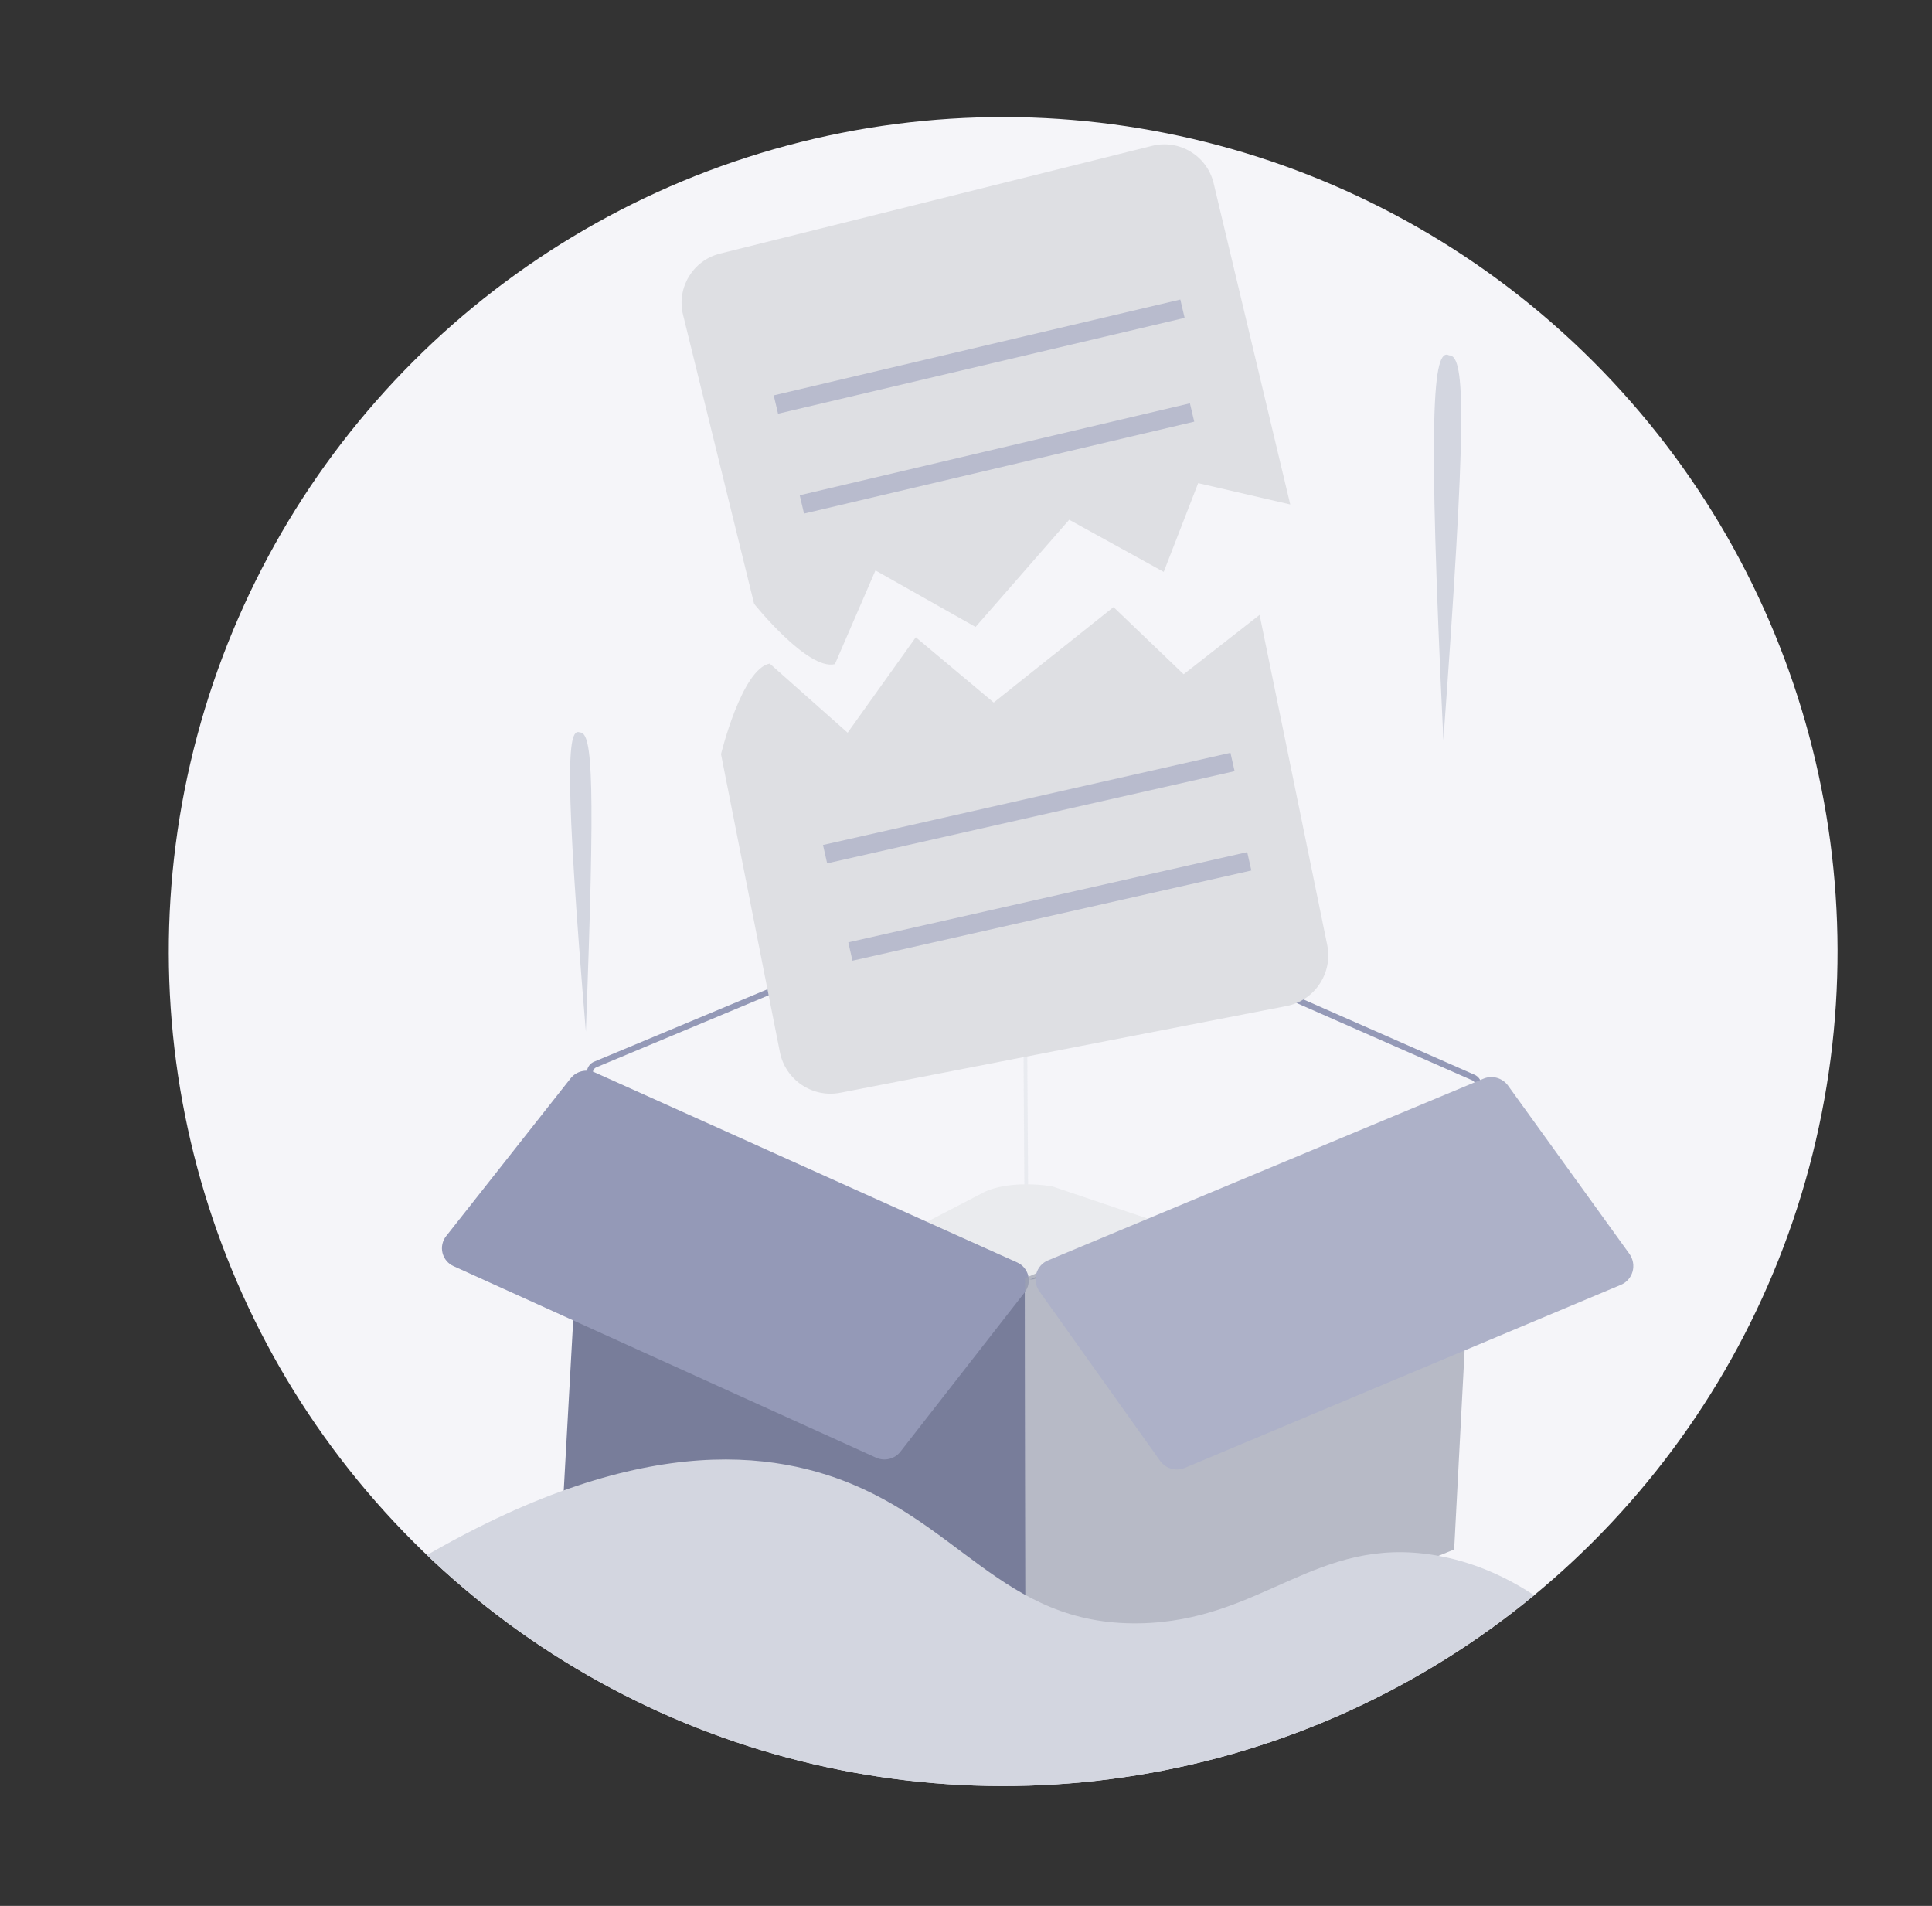<?xml version="1.0" encoding="utf-8"?>
<!-- Generator: Adobe Illustrator 25.2.1, SVG Export Plug-In . SVG Version: 6.00 Build 0)  -->
<svg version="1.1" id="Layer_1" xmlns="http://www.w3.org/2000/svg" xmlns:xlink="http://www.w3.org/1999/xlink" x="0px" y="0px"
	 viewBox="0 0 513 506" enable-background="new 0 0 513 506" xml:space="preserve">
<rect x="0" y="0" width="513" height="506" fill="#333333" stroke="none"/>
<g>
	<g>
		<defs>
			
				<ellipse id="SVGID_1_" transform="matrix(0.707 -0.707 0.707 0.707 -100.6 262.38)" cx="266.42" cy="252.63" rx="221.58" ry="221.58"/>
		</defs>
		<clipPath id="SVGID_2_">
			<use xlink:href="#SVGID_1_"  overflow="visible"/>
		</clipPath>
		<path clip-path="url(#SVGID_2_)" fill="#F5F5F9" d="M242.13,26.53c3.84-0.34,7.68-0.58,11.53-0.72s7.7-0.2,11.55-0.16
			s7.7,0.18,11.55,0.41s7.68,0.56,11.51,0.98c3.83,0.42,7.65,0.93,11.45,1.54c3.81,0.61,7.59,1.31,11.36,2.1
			c3.77,0.79,7.52,1.68,11.25,2.65c3.73,0.98,7.43,2.04,11.1,3.2s7.32,2.41,10.93,3.74c3.61,1.34,7.19,2.76,10.74,4.28
			s7.05,3.11,10.51,4.8c3.46,1.69,6.89,3.45,10.26,5.31c3.38,1.85,6.71,3.79,9.99,5.81c3.28,2.02,6.51,4.11,9.69,6.29
			c3.18,2.18,6.31,4.43,9.37,6.76c3.07,2.33,6.08,4.73,9.03,7.21c2.95,2.48,5.84,5.02,8.67,7.64s5.59,5.3,8.28,8.06
			c2.69,2.75,5.32,5.57,7.88,8.46c2.56,2.88,5.04,5.83,7.45,8.83s4.75,6.07,7.01,9.19s4.44,6.29,6.55,9.52
			c2.11,3.23,4.13,6.5,6.08,9.83c1.94,3.33,3.81,6.7,5.59,10.12s3.47,6.88,5.08,10.38s3.13,7.04,4.57,10.61s2.78,7.18,4.04,10.83
			c1.26,3.64,2.43,7.31,3.5,11.01c1.08,3.7,2.06,7.42,2.96,11.17s1.7,7.51,2.41,11.3s1.33,7.59,1.85,11.41
			c0.52,3.82,0.95,7.65,1.29,11.48s0.58,7.68,0.72,11.53c0.15,3.85,0.2,7.7,0.16,11.55c-0.04,3.85-0.18,7.7-0.41,11.55
			c-0.23,3.85-0.56,7.68-0.98,11.51s-0.93,7.65-1.54,11.45s-1.31,7.59-2.1,11.36s-1.68,7.52-2.65,11.25s-2.04,7.43-3.2,11.1
			c-1.16,3.67-2.41,7.32-3.74,10.93c-1.34,3.61-2.76,7.19-4.28,10.74c-1.51,3.54-3.11,7.05-4.8,10.51
			c-1.69,3.46-3.45,6.89-5.31,10.26c-1.85,3.38-3.79,6.71-5.81,9.99c-2.02,3.28-4.11,6.51-6.29,9.69c-2.18,3.18-4.43,6.31-6.76,9.38
			c-2.33,3.07-4.73,6.08-7.21,9.03c-2.48,2.95-5.02,5.84-7.64,8.67c-2.62,2.83-5.31,5.59-8.06,8.28c-2.75,2.7-5.57,5.32-8.46,7.88
			c-2.88,2.56-5.83,5.04-8.83,7.45c-3,2.41-6.07,4.75-9.19,7.01c-3.12,2.26-6.29,4.45-9.52,6.55c-3.23,2.11-6.5,4.13-9.83,6.08
			s-6.7,3.81-10.12,5.59c-3.42,1.78-6.88,3.47-10.38,5.08c-3.5,1.61-7.04,3.13-10.61,4.57s-7.18,2.78-10.83,4.04
			c-3.64,1.26-7.31,2.43-11.01,3.5s-7.42,2.07-11.17,2.96s-7.52,1.7-11.3,2.41c-3.79,0.71-7.59,1.33-11.41,1.85
			s-7.65,0.95-11.48,1.29s-7.68,0.58-11.53,0.72c-3.85,0.15-7.7,0.2-11.55,0.16s-7.7-0.18-11.55-0.41
			c-3.85-0.23-7.68-0.56-11.51-0.98c-3.83-0.42-7.65-0.93-11.45-1.54c-3.8-0.61-7.59-1.31-11.36-2.1s-7.52-1.68-11.25-2.65
			c-3.73-0.98-7.43-2.04-11.1-3.2c-3.67-1.16-7.32-2.41-10.93-3.75c-3.61-1.34-7.19-2.76-10.74-4.28c-3.54-1.51-7.05-3.11-10.51-4.8
			c-3.46-1.69-6.89-3.46-10.26-5.31c-3.38-1.85-6.71-3.79-9.99-5.8c-3.28-2.02-6.51-4.11-9.69-6.29c-3.18-2.18-6.3-4.43-9.37-6.76
			c-3.07-2.33-6.08-4.73-9.03-7.21s-5.84-5.02-8.67-7.64c-2.83-2.62-5.59-5.31-8.28-8.06s-5.32-5.57-7.88-8.46s-5.04-5.83-7.45-8.83
			s-4.75-6.07-7.01-9.19c-2.26-3.12-4.44-6.29-6.55-9.52c-2.11-3.23-4.13-6.5-6.08-9.83c-1.94-3.33-3.81-6.7-5.59-10.12
			s-3.47-6.88-5.08-10.38c-1.61-3.5-3.13-7.04-4.57-10.61c-1.44-3.58-2.78-7.18-4.04-10.83s-2.43-7.31-3.5-11.01
			c-1.08-3.7-2.06-7.42-2.96-11.17s-1.7-7.51-2.41-11.3s-1.33-7.59-1.85-11.41c-0.52-3.82-0.95-7.65-1.29-11.48
			s-0.58-7.68-0.72-11.53c-0.15-3.85-0.2-7.7-0.16-11.55c0.04-3.85,0.18-7.7,0.41-11.55c0.23-3.85,0.56-7.68,0.98-11.51
			s0.93-7.65,1.54-11.45s1.31-7.59,2.1-11.36s1.68-7.52,2.65-11.25s2.04-7.43,3.2-11.1c1.16-3.67,2.41-7.32,3.74-10.93
			c1.34-3.61,2.76-7.19,4.28-10.74s3.11-7.05,4.8-10.51c1.69-3.47,3.45-6.89,5.31-10.26c1.85-3.38,3.79-6.71,5.8-9.99
			c2.02-3.28,4.11-6.51,6.29-9.69s4.43-6.31,6.76-9.37c2.33-3.07,4.73-6.08,7.21-9.03s5.02-5.84,7.64-8.67
			c2.62-2.83,5.31-5.59,8.06-8.28c2.75-2.69,5.57-5.32,8.46-7.88s5.83-5.04,8.83-7.45s6.07-4.75,9.19-7.01
			c3.12-2.26,6.29-4.44,9.52-6.55c3.23-2.11,6.5-4.13,9.83-6.08s6.7-3.81,10.12-5.59c3.42-1.78,6.88-3.47,10.38-5.08
			s7.04-3.13,10.61-4.57s7.18-2.78,10.83-4.04c3.64-1.26,7.31-2.43,11.01-3.5c3.7-1.08,7.42-2.06,11.17-2.96
			c3.75-0.9,7.52-1.7,11.3-2.41c3.79-0.71,7.59-1.33,11.41-1.85C234.47,27.29,238.3,26.86,242.13,26.53z"/>
		
			<line opacity="0.529" clip-path="url(#SVGID_2_)" fill="none" stroke="#E0E2E8" stroke-linecap="round" x1="272.01" y1="237.13" x2="272.49" y2="314.42"/>
		<path clip-path="url(#SVGID_2_)" fill="#787D9A" d="M155.68,287.94c-2.3,41.31-4.59,82.62-6.89,123.93
			c41.18,15.1,82.35,30.19,123.53,45.29c-0.05-39.27-0.1-78.55-0.15-117.82"/>
		<path clip-path="url(#SVGID_2_)" fill="none" stroke="#9499B7" stroke-width="1.6" stroke-miterlimit="10" d="M274.76,338.69
			l116.33-48.3c0.9-0.35,1.49-1.21,1.5-2.17s-0.57-1.83-1.46-2.19L281.08,237.6c-4.76-2.1-10.16-2.15-14.96-0.15l-107.99,45.13
			c-0.9,0.34-1.5,1.2-1.51,2.16c-0.01,0.96,0.57,1.83,1.46,2.2l114.81,51.79C273.49,338.97,274.16,338.96,274.76,338.69z"/>
		<path clip-path="url(#SVGID_2_)" fill="#EAEBEE" d="M307.66,324.51l-28.32-9.57c-12.1-1.79-18.07,1.58-18.07,1.58l-19.74,10.26
			l31.06,13.31L307.66,324.51z"/>
		<path clip-path="url(#SVGID_2_)" fill="#9499B7" d="M272.05,343.15l-33,42.31c-1.53,1.9-4.15,2.54-6.39,1.56l-112.21-50.86
			c-1.47-0.65-2.56-1.94-2.95-3.51s-0.03-3.22,0.97-4.48l33.06-41.9c1.53-1.9,4.15-2.54,6.39-1.56l112.15,50.45
			c1.47,0.65,2.56,1.94,2.95,3.51C273.41,340.23,273.05,341.88,272.05,343.15z"/>
		<path clip-path="url(#SVGID_2_)" fill="#DEDFE3" d="M204.38,176.17l20.69,18.36l18.1-25.34l20.69,17.32l31.81-25.34l18.62,17.84
			l20.17-15.77l17.98,87.77c1.45,7.43-3.41,14.63-10.84,16.08l-118.45,23.02c-7.43,1.45-14.63-3.41-16.08-10.84l-15.62-79.05
			C191.45,200.22,196.95,177.61,204.38,176.17z"/>
		<line clip-path="url(#SVGID_2_)" fill="#D3D6E0" x1="327.27" y1="202.3" x2="219.08" y2="226.77"/>
		
			<line clip-path="url(#SVGID_2_)" fill="none" stroke="#B8BBCD" stroke-width="5" stroke-miterlimit="10" x1="327.27" y1="202.3" x2="219.08" y2="226.77"/>
		<line clip-path="url(#SVGID_2_)" fill="#D3D6E0" x1="331.72" y1="228.67" x2="225.8" y2="252.62"/>
		
			<line clip-path="url(#SVGID_2_)" fill="none" stroke="#B8BBCD" stroke-width="5" stroke-miterlimit="10" x1="331.72" y1="228.67" x2="225.8" y2="252.62"/>
		<path clip-path="url(#SVGID_2_)" fill="#DEDFE3" d="M221.69,176.32l10.77-24.88l26.58,15.01l24.86-28.46l25.1,13.84l9.15-23.56
			l24.45,5.66l-20.38-85.42c-1.8-7.2-9.09-11.58-16.29-9.79L191.17,67.33c-7.2,1.8-11.58,9.09-9.79,16.29l18.86,76.69
			C200.24,160.31,214.49,178.12,221.69,176.32z"/>
		<line clip-path="url(#SVGID_2_)" fill="#D3D6E0" x1="206.02" y1="107.4" x2="313.98" y2="81.96"/>
		
			<line clip-path="url(#SVGID_2_)" fill="none" stroke="#B8BBCD" stroke-width="5" stroke-miterlimit="10" x1="206.02" y1="107.4" x2="313.98" y2="81.96"/>
		<line clip-path="url(#SVGID_2_)" fill="#D3D6E0" x1="212.92" y1="133.92" x2="316.53" y2="109.51"/>
		
			<line clip-path="url(#SVGID_2_)" fill="none" stroke="#B8BBCD" stroke-width="5" stroke-miterlimit="10" x1="212.92" y1="133.92" x2="316.53" y2="109.51"/>
		<path opacity="0.7" clip-path="url(#SVGID_2_)" fill="#9DA1B1" d="M392.58,288.23c-2.15,41.05-4.3,82.1-6.46,123.15
			c-37.93,15.26-75.87,30.51-113.8,45.77c-0.05-39.27-0.1-78.55-0.15-117.82C312.31,322.3,352.45,305.26,392.58,288.23z"/>
		<path clip-path="url(#SVGID_2_)" fill="#ADB1C8" d="M275.87,342.67l32.17,45.17c1.51,2.09,4.22,2.86,6.56,1.87l115.77-48.59
			c1.52-0.62,2.67-1.92,3.12-3.52s0.14-3.33-0.82-4.69l-32.24-44.69c-1.51-2.06-4.19-2.82-6.51-1.85l-115.69,48.27
			c-1.47,0.62-2.59,1.88-3.05,3.44S274.98,341.32,275.87,342.67z"/>
		<path clip-path="url(#SVGID_2_)" fill="#D3D6E0" d="M84.02,431.93c65.84-47.31,108.24-49.09,135.54-40.36
			c35.05,11.21,46.06,40.04,82.99,39.41c32.6-0.56,46.79-23.42,78.51-18.08c19.69,3.31,34.08,15.46,42.88,24.71
			c-3.73,8.26-38.53,81.97-119.6,98.65c-52.23,10.74-94.29-8.22-108.32-15.33c-33.15,8.62-67.74-0.68-89.65-24.49
			C82.65,470.64,83.66,438.59,84.02,431.93z"/>
	</g>
	<path fill="#D3D6E0" d="M383.26,196.48c6.1-84.16,5.97-102.17,1.52-102.14C380.43,92.12,379.1,109.61,383.26,196.48z"/>
	<path fill="#D3D6E0" d="M155.56,273.88c2.46-65.58,1.87-79.56-1.59-79.42C150.52,192.85,149.97,206.48,155.56,273.88z"/>
</g>
</svg>

